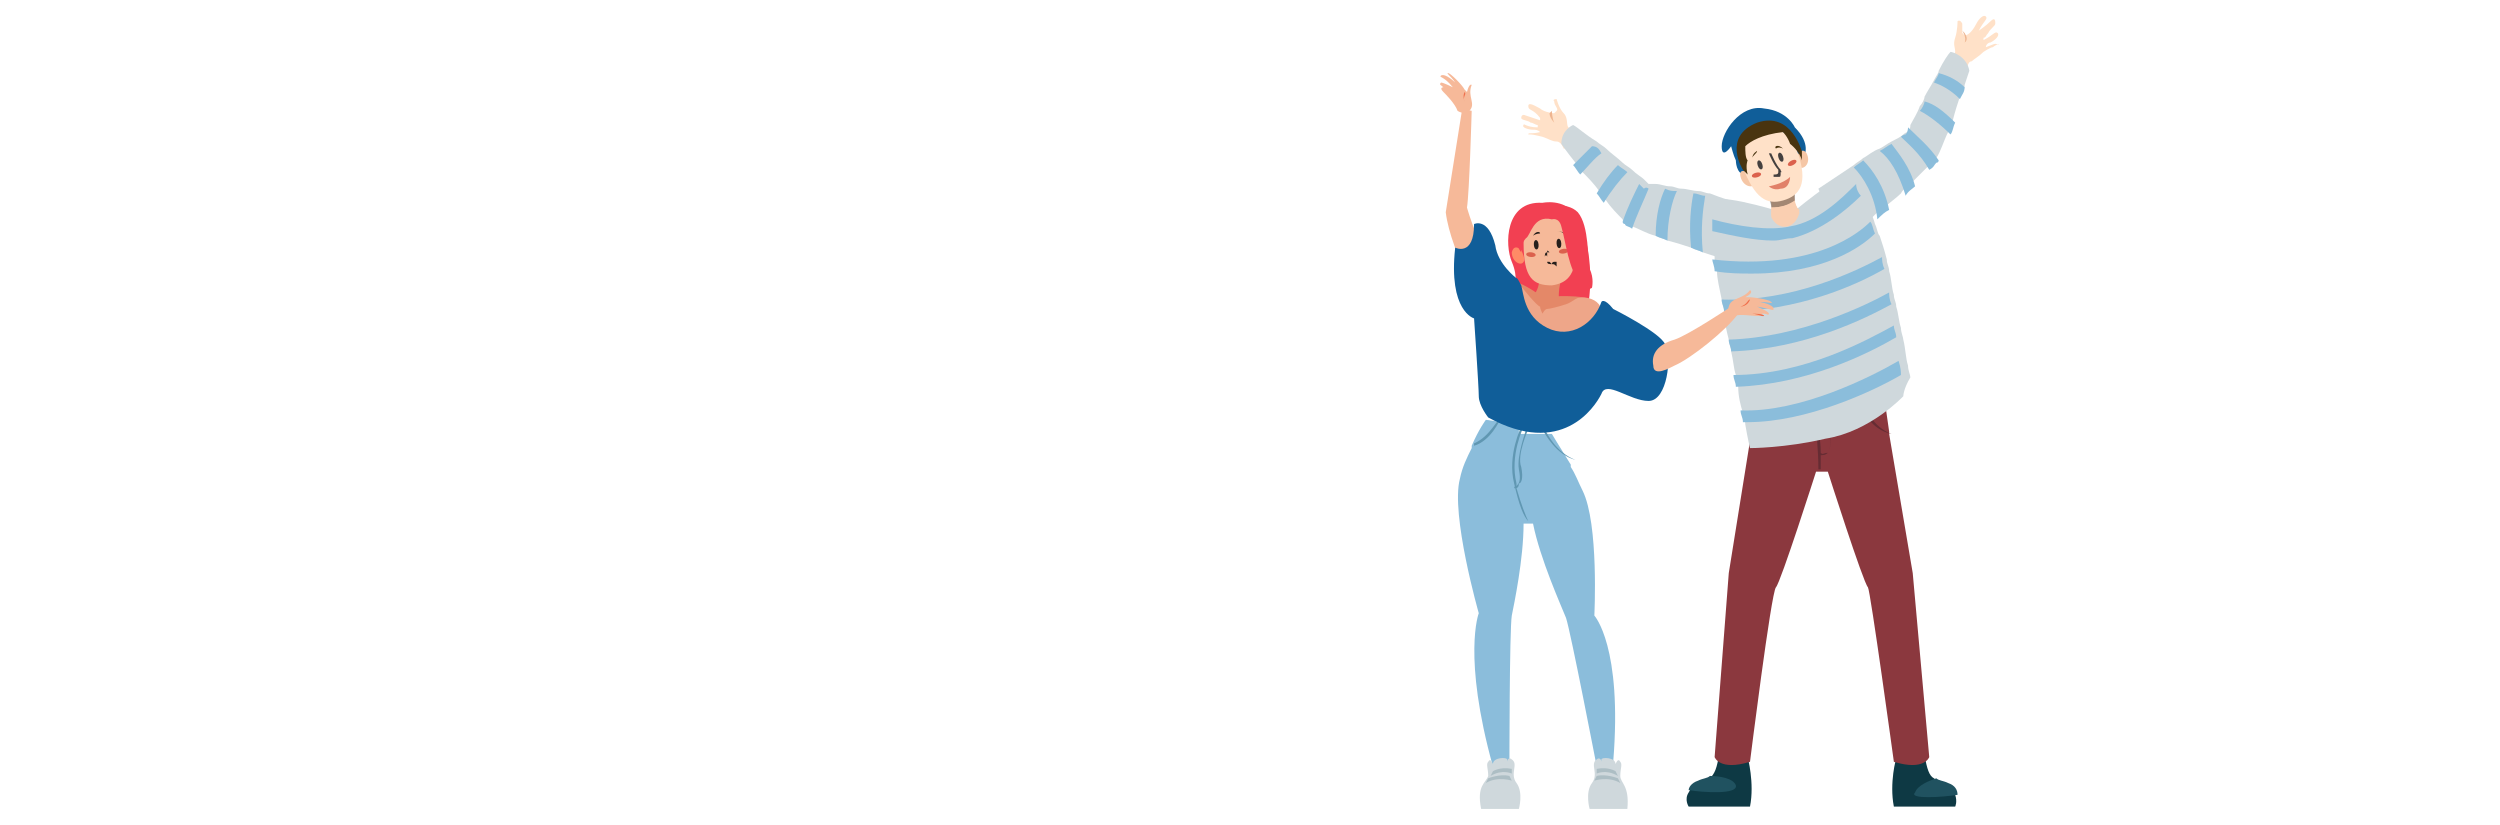 <?xml version="1.0" encoding="utf-8"?>
<!-- Generator: Adobe Illustrator 19.0.0, SVG Export Plug-In . SVG Version: 6.00 Build 0)  -->
<svg version="1.1" id="圖層_1" xmlns="http://www.w3.org/2000/svg" xmlns:xlink="http://www.w3.org/1999/xlink" x="0px" y="0px"
	 viewBox="3 33 106 35" style="enable-background:new 3 33 106 35;" xml:space="preserve">
<style type="text/css">
	.st0{fill:#0E3944;}
	.st1{fill:#205260;}
	.st2{fill:#8B383E;}
	.st3{fill:#662C33;}
	.st4{fill:#FFE1C8;}
	.st5{fill:#EEB590;}
	.st6{fill:#CFD8DC;}
	.st7{fill:#8BBDDB;}
	.st8{fill:#FACFB1;}
	.st9{opacity:0.35;}
	.st10{fill:#105E99;}
	.st11{fill:#F5C6A5;}
	.st12{fill:#DB614D;}
	.st13{fill:#49340F;}
	.st14{fill:#44403F;}
	.st15{fill:#E18169;}
	.st16{fill:#6097B2;}
	.st17{fill:#F24052;}
	.st18{fill:#EEA689;}
	.st19{fill:#E48868;}
	.st20{fill:#ADBEC4;}
	.st21{fill:#FF8B66;}
	.st22{fill:#F6B999;}
	.st23{fill:#261F1C;}
	.st24{fill:#EF6E4B;}
</style>
<g>
	<g>
		<g>
			<path class="st0" d="M74.6,67.2h2.6c0.2-1-0.1-2.1-0.1-2.1l-1.2-0.2c-0.1,0.7-0.2,0.9-0.4,1.1c0,0,0,0,0,0
				c-0.1,0.1-0.3,0.1-0.5,0.2c-0.2,0.1-0.3,0.2-0.4,0.4C74.4,66.9,74.6,67.2,74.6,67.2z"/>
			<path class="st1" d="M74.6,66.5c0.6,0.1,2.1,0.2,2-0.2c-0.1-0.3-0.7-0.4-1.1-0.4c0,0,0,0,0,0c-0.1,0.1-0.3,0.1-0.5,0.2
				C74.7,66.2,74.6,66.4,74.6,66.5z"/>
		</g>
		<g>
			<path class="st0" d="M83.3,67.2h2.6c0,0,0.1-0.2,0-0.5c0-0.2-0.1-0.4-0.4-0.5c-0.2-0.1-0.4-0.1-0.5-0.2c-0.2-0.1-0.3-0.4-0.4-1
				l-1.2,0.2C83.4,65.1,83.1,66.2,83.3,67.2z"/>
			<path class="st1" d="M86,66.7c0-0.2-0.1-0.4-0.4-0.5c-0.2-0.1-0.4-0.1-0.5-0.2c-0.3,0.1-0.8,0.3-0.9,0.6
				C83.9,66.9,85.4,66.8,86,66.7z"/>
		</g>
		<g>
			<g>
				<path class="st2" d="M84.8,65.1c0,0-0.2,0.6-1.5,0.2c0,0-1-7.3-1.1-7.4C82,57.7,80.5,53,80.5,53H80c0,0-1.5,4.7-1.7,4.9
					c-0.2,0.2-1.1,7.4-1.1,7.4c-1.3,0.4-1.5-0.2-1.5-0.2l0.6-7.8l1.3-8.1l2.6,0.3l2.6-0.3l0.3,2.1l0,0.1l1,5.9L84.8,65.1z"/>
			</g>
			<g>
				<path class="st3" d="M83.2,51.4c-0.9-0.2-1.2-1-1.2-1.1l0.1,0C82.1,50.3,82.4,51.1,83.2,51.4L83.2,51.4z"/>
				<path class="st3" d="M80.5,52.2c-0.1,0.1-0.2,0.1-0.3,0.1c0,0.2,0,0.4,0,0.6h-0.1c0-0.8-0.1-1.7-0.1-1.7l0.1,0
					c0,0,0.1,0.5,0.1,1C80.3,52.3,80.3,52.2,80.5,52.2c0.2-0.3,0.1-1.1,0-1.1l0.1,0C80.6,51.2,80.7,51.9,80.5,52.2z"/>
			</g>
		</g>
		<g>
			<path class="st4" d="M87.5,35c-0.1,0-0.4,0.2-0.4,0.2c-0.2,0.2-0.4,0.3-0.5,0.4c-0.2,0-0.2,0.4-0.2,0.4s-0.6,0.3-0.8-0.1
				c0,0,0.3-0.6,0.3-0.7c0-0.2-0.1-0.3,0-0.6c0.1-0.3,0.1-0.7,0.1-0.7s0.1-0.1,0.2,0.1c0,0.1,0,0.4,0,0.4c0,0,0,0,0,0c0,0,0,0,0,0
				c0,0,0.1,0.1,0.1,0.1c0,0,0,0,0,0c0.2,0,0.4-0.3,0.5-0.5c0.1-0.2,0.3-0.4,0.4-0.3c0.1,0.1-0.1,0.2-0.3,0.6l0,0
				c0,0,0.3-0.2,0.5-0.4c0.2-0.2,0.2,0,0.2,0.1c0,0.1-0.2,0.2-0.3,0.4c-0.1,0.1-0.1,0.2-0.2,0.2l0,0.1c0.4-0.2,0.5-0.4,0.6-0.3
				c0.1,0.1-0.1,0.3-0.3,0.4c-0.1,0-0.2,0.1-0.2,0.2c0.3-0.1,0.4-0.2,0.5-0.1C87.9,34.8,87.6,34.9,87.5,35z"/>
			<path class="st5" d="M86.3,34.8c0.1-0.2-0.1-0.5-0.1-0.5c0,0,0.1,0.1,0.1,0.1C86.5,34.7,86.3,34.8,86.3,34.8z"/>
		</g>
		<g>
			<path class="st4" d="M67.9,38.7c0.1,0,0.5,0.1,0.5,0.1c0.3,0.1,0.4,0.2,0.6,0.2c0.2,0,0.3,0.3,0.3,0.3s0.7,0,0.7-0.4
				c0,0-0.5-0.5-0.5-0.5c-0.1-0.1,0-0.4-0.2-0.6c-0.2-0.2-0.3-0.6-0.3-0.6s-0.2,0-0.1,0.1c0,0.2,0.2,0.3,0.1,0.4c0,0,0,0,0,0
				c0,0,0,0,0,0c0,0-0.1,0.1-0.1,0.1c0,0,0,0,0,0c-0.2,0-0.5-0.1-0.6-0.2c-0.2-0.1-0.5-0.3-0.5-0.1c0,0.2,0.2,0.1,0.5,0.5l0,0.1
				c0,0-0.3-0.1-0.6-0.2c-0.2-0.1-0.2,0.1-0.2,0.1c0,0.1,0.3,0.1,0.4,0.2c0.1,0,0.2,0.1,0.3,0.1l0,0.1c-0.5,0-0.6-0.2-0.6-0.1
				c-0.1,0.1,0.2,0.2,0.4,0.2c0.1,0,0.2,0,0.3,0.1c-0.4,0.1-0.5,0-0.5,0.1C67.5,38.7,67.7,38.7,67.9,38.7z"/>
			<path class="st5" d="M68.9,38.2c-0.1-0.2-0.1-0.5-0.1-0.5c0,0-0.1,0.1-0.1,0.1C68.7,38,68.9,38.2,68.9,38.2z"/>
		</g>
		<g>
			<g>
				<path class="st6" d="M86.5,36c0,0-0.1,0.3-0.2,0.6c0,0.2-0.1,0.3-0.2,0.5c-0.1,0.3-0.2,0.6-0.3,1c-0.1,0.2-0.1,0.4-0.2,0.5
					c-0.2,0.4-0.3,0.8-0.5,1.1c0,0,0,0.1-0.1,0.1c-0.1,0.1-0.1,0.2-0.3,0.3c-0.2,0.2-0.4,0.4-0.7,0.7c-0.1,0.1-0.3,0.2-0.4,0.4
					c-0.2,0.2-0.5,0.4-0.7,0.6c-0.2,0.1-0.3,0.2-0.5,0.4c-0.8,0.6-1.4,1.1-1.4,1.1L80.1,41c0.3-0.2,0.9-0.6,1.5-1
					c0.1-0.1,0.3-0.2,0.4-0.3c0.2-0.1,0.4-0.3,0.7-0.4c0.2-0.1,0.3-0.2,0.5-0.3c0.2-0.1,0.4-0.2,0.5-0.3c0.1-0.1,0.2-0.1,0.2-0.1
					s0.1-0.1,0.1-0.3c0.1-0.2,0.3-0.5,0.4-0.8c0.1-0.1,0.2-0.3,0.2-0.4c0.1-0.2,0.3-0.5,0.4-0.7c0.1-0.2,0.2-0.3,0.2-0.4
					c0.2-0.4,0.4-0.7,0.5-0.8C85.8,35.2,86.4,35.4,86.5,36z"/>
			</g>
			<g>
				<path class="st7" d="M83.1,41.9c-0.2,0.1-0.3,0.2-0.5,0.4c-0.1-1-0.6-1.8-1-2.2c0.1-0.1,0.3-0.2,0.4-0.3
					C82.4,40.2,82.9,40.9,83.1,41.9z"/>
			</g>
			<g>
				<path class="st7" d="M84.2,40.9c-0.1,0.1-0.3,0.2-0.4,0.4c-0.3-1-0.7-1.6-1.1-1.9c0.2-0.1,0.3-0.2,0.5-0.3
					C83.5,39.5,84,40.1,84.2,40.9z"/>
			</g>
			<g>
				<path class="st7" d="M85.2,39.8c0,0,0,0.1-0.1,0.1c-0.1,0.1-0.1,0.2-0.3,0.3c-0.4-0.7-0.9-1.1-1.2-1.4c0.1-0.1,0.2-0.1,0.2-0.1
					s0.1-0.1,0.1-0.3C84.3,38.8,84.8,39.2,85.2,39.8z"/>
			</g>
			<g>
				<path class="st7" d="M85.9,38.2c-0.1,0.2-0.1,0.4-0.2,0.5c-0.4-0.4-0.9-0.8-1.3-1c0.1-0.1,0.2-0.3,0.2-0.4
					C85,37.4,85.4,37.7,85.9,38.2z"/>
			</g>
			<g>
				<path class="st7" d="M86.3,36.7c0,0.2-0.1,0.3-0.2,0.5c-0.4-0.4-0.8-0.6-1.1-0.7c0.1-0.2,0.2-0.3,0.2-0.4
					C85.6,36.2,86,36.4,86.3,36.7z"/>
			</g>
		</g>
		<g>
			<g>
				<path class="st6" d="M77,41.6l-0.2,2.6c0,0-0.7-0.2-1.6-0.5c-0.2-0.1-0.3-0.1-0.5-0.2c-0.3-0.1-0.6-0.2-1-0.3
					c-0.2-0.1-0.3-0.1-0.5-0.2c-0.4-0.1-0.7-0.3-1-0.4c-0.1-0.1-0.3-0.1-0.3-0.2c0,0-0.1,0-0.1-0.1c-0.2-0.2-0.5-0.5-0.7-0.8
					c-0.1-0.1-0.2-0.3-0.3-0.4c-0.2-0.3-0.5-0.6-0.7-0.8c-0.1-0.1-0.2-0.3-0.3-0.4c-0.4-0.5-0.6-0.8-0.6-0.8c0-0.6,0.5-0.8,0.5-0.8
					c0.2,0.1,0.5,0.4,1,0.7c0.1,0.1,0.3,0.2,0.4,0.3c0.2,0.2,0.5,0.4,0.7,0.6c0.1,0.1,0.3,0.2,0.4,0.3c0.2,0.2,0.4,0.3,0.5,0.4
					c0.1,0.1,0.2,0.2,0.2,0.2s0.1,0,0.3,0c0.2,0,0.4,0.1,0.6,0.1c0.2,0,0.3,0.1,0.5,0.1c0.2,0,0.5,0.1,0.7,0.1
					c0.2,0,0.3,0.1,0.5,0.1C76,41.4,76.6,41.6,77,41.6z"/>
			</g>
			<g>
				<path class="st7" d="M75.2,43.7c-0.2-0.1-0.3-0.1-0.5-0.2c-0.1-1,0-1.8,0.1-2.3c0.2,0,0.3,0.1,0.5,0.1
					C75.2,41.9,75.1,42.7,75.2,43.7z"/>
			</g>
			<g>
				<path class="st7" d="M74.1,41.1c-0.2,0.4-0.4,1.2-0.4,2.1c-0.2-0.1-0.3-0.1-0.5-0.2c0-0.9,0.2-1.6,0.4-2
					C73.8,41.1,73.9,41.1,74.1,41.1z"/>
			</g>
			<g>
				<path class="st7" d="M72.9,41c-0.2,0.5-0.5,1.1-0.7,1.7c-0.1-0.1-0.3-0.1-0.3-0.2c0,0-0.1,0-0.1-0.1c0.2-0.6,0.5-1.2,0.7-1.6
					c0.1,0.1,0.2,0.2,0.2,0.2S72.8,40.9,72.9,41z"/>
			</g>
			<g>
				<path class="st7" d="M72,40.3c-0.3,0.3-0.7,0.8-1,1.3c-0.1-0.1-0.2-0.3-0.3-0.4c0.3-0.5,0.6-0.9,0.9-1.2
					C71.7,40.1,71.9,40.2,72,40.3z"/>
			</g>
			<g>
				<path class="st7" d="M70.9,39.5c-0.3,0.2-0.6,0.6-0.9,0.9c-0.1-0.1-0.2-0.3-0.3-0.4c0.3-0.3,0.6-0.6,0.8-0.8
					C70.7,39.2,70.8,39.3,70.9,39.5z"/>
			</g>
		</g>
		<g>
			<path class="st6" d="M83.7,49.8c0,0-1.4,1.5-3.3,1.8C78.7,52,77.2,52,77.2,52s-0.1-0.4-0.2-1c0-0.2-0.1-0.3-0.1-0.5
				c-0.1-0.3-0.2-0.7-0.2-1.1c0-0.2-0.1-0.3-0.1-0.5c-0.1-0.3-0.1-0.6-0.2-1c0-0.2-0.1-0.3-0.1-0.5c-0.1-0.4-0.2-0.8-0.2-1.2
				c0-0.2-0.1-0.3-0.1-0.5c-0.1-0.5-0.2-0.9-0.2-1.2c0-0.2-0.1-0.4-0.1-0.5c0-0.1,0-0.1,0-0.1c0-0.4,0-0.7,0-1c0-0.2,0-0.4,0-0.5
				c0-0.6,0-0.9,0-0.9c0.4-0.3,3.2,0.6,3.2,0.6s2-1.7,2.4-1.6c0.2,0.1,0.4,0.2,0.5,0.5c0.1,0.1,0.2,0.3,0.3,0.5
				c0.1,0.3,0.3,0.6,0.4,1c0.1,0.2,0.1,0.4,0.2,0.5c0.1,0.3,0.2,0.6,0.3,1c0,0.2,0.1,0.3,0.1,0.5c0.1,0.3,0.1,0.7,0.2,1
				c0,0.2,0.1,0.3,0.1,0.5c0.1,0.3,0.1,0.6,0.2,0.9c0,0.2,0.1,0.4,0.1,0.5c0.1,0.4,0.1,0.8,0.2,1.1c0,0.2,0.1,0.4,0.1,0.5
				C83.7,49.5,83.7,49.8,83.7,49.8z"/>
			<g>
				<path class="st7" d="M81.9,41.3c-0.6,0.6-1.7,1.5-2.9,1.8c-0.3,0-0.5,0.1-0.8,0.1c-0.8,0-1.7-0.2-2.6-0.4c0-0.2,0-0.4,0-0.5
					c1.1,0.3,2.4,0.5,3.3,0.3c1.2-0.2,2.2-1.2,2.8-1.8C81.7,41,81.8,41.2,81.9,41.3z"/>
			</g>
			<g>
				<path class="st7" d="M82.5,42.9c-0.6,0.6-2.2,1.7-5.2,1.7c-0.5,0-1,0-1.6-0.1c0-0.2-0.1-0.4-0.1-0.5c4.4,0.5,6.3-1.2,6.7-1.6
					C82.4,42.5,82.4,42.7,82.5,42.9z"/>
			</g>
			<g>
				<path class="st7" d="M82.9,44.4c-1.2,0.7-3.7,1.8-6.6,1.8c-0.1,0-0.2,0-0.2,0c0-0.2-0.1-0.3-0.1-0.5c3,0.1,5.7-1.2,6.8-1.8
					C82.8,44,82.8,44.2,82.9,44.4z"/>
			</g>
			<g>
				<path class="st7" d="M83.2,45.9c-1.1,0.6-3.7,1.9-6.8,2c0-0.2-0.1-0.3-0.1-0.5c3.1-0.1,5.9-1.5,6.8-2
					C83.1,45.5,83.1,45.7,83.2,45.9z"/>
			</g>
			<g>
				<path class="st7" d="M83.4,47.3c-1.2,0.7-3.8,2-6.8,2.1c0-0.2-0.1-0.3-0.1-0.5c3,0,5.7-1.5,6.8-2.1C83.3,47,83.4,47.1,83.4,47.3
					z"/>
			</g>
			<g>
				<path class="st7" d="M83.6,48.9c-1.2,0.7-4,2-6.5,2c-0.1,0-0.1,0-0.2,0c0-0.2-0.1-0.3-0.1-0.5c2.5,0.1,5.5-1.4,6.7-2.1
					C83.6,48.6,83.6,48.8,83.6,48.9z"/>
			</g>
		</g>
		<path class="st8" d="M79.1,41c0,0-0.1,0.7,0.2,0.9c0,0-0.1,0.5-0.5,0.6c-0.4,0.1-0.7-0.4-0.7-0.4s0.1-0.7-0.2-0.8L79.1,41z"/>
		<path class="st9" d="M79.1,41.5c0-0.2,0-0.5,0-0.5l-1.2,0.3c0.1,0.1,0.2,0.3,0.2,0.5C78.5,41.8,78.8,41.7,79.1,41.5z"/>
		<path class="st8" d="M78.1,41.8c0,0.2,0,0.4,0,0.4s0.2,0.5,0.7,0.4c0.4-0.1,0.5-0.6,0.5-0.6c-0.1-0.1-0.1-0.2-0.2-0.4
			C78.8,41.7,78.5,41.8,78.1,41.8z"/>
		<g>
			<path class="st10" d="M79.5,39.6c0,0,0.3-0.5-0.4-1.2c0,0-0.3-0.7-1.3-0.8c-1-0.2-1.8,1-1.8,1.6c0,0.6,0.4,0,0.4,0
				s0.1,0.4,0.2,0.6c0,0,0,0.6,0.4,0.6C77.3,40.4,79.5,39.6,79.5,39.6z"/>
			<path class="st11" d="M77.1,40.3c0,0-0.4-0.2-0.3,0.2c0.1,0.4,0.5,0.5,0.6,0.3C77.3,40.7,77.1,40.3,77.1,40.3z"/>
			<path class="st11" d="M79.2,39.6c0,0,0.2-0.4,0.4-0.1c0.2,0.4-0.1,0.7-0.3,0.6C79.2,40,79.2,39.6,79.2,39.6z"/>
			<path class="st4" d="M78.6,41.5c-0.7,0.2-1.2-0.1-1.7-1.4c-0.2-0.7,0-1.2,0.8-1.5c0.8-0.3,1.2,0.1,1.5,0.8
				C79.7,40.8,79.3,41.3,78.6,41.5z"/>
			<ellipse transform="matrix(0.878 -0.479 0.479 0.878 -9.486 42.715)" class="st12" cx="79" cy="39.9" rx="0.2" ry="0.1"/>
			
				<ellipse transform="matrix(0.967 -0.254 0.254 0.967 -7.729 21.04)" class="st12" cx="77.5" cy="40.4" rx="0.2" ry="0.1"/>
			<g>
				<path class="st13" d="M78.6,39.3C78.5,39.3,78.5,39.3,78.6,39.3c-0.2-0.1-0.3,0-0.3,0c0,0,0,0,0,0c0,0,0,0,0,0
					C78.2,39.2,78.4,39.1,78.6,39.3C78.6,39.2,78.6,39.2,78.6,39.3C78.6,39.3,78.6,39.3,78.6,39.3z"/>
			</g>
			<g>
				<path class="st13" d="M77.3,39.7C77.2,39.7,77.2,39.7,77.3,39.7C77.2,39.7,77.2,39.7,77.3,39.7c0-0.2,0.2-0.3,0.2-0.3
					c0,0,0,0,0,0c0,0,0,0,0,0C77.5,39.5,77.3,39.6,77.3,39.7C77.3,39.7,77.3,39.7,77.3,39.7z"/>
			</g>
			
				<ellipse transform="matrix(0.947 -0.321 0.321 0.947 -8.577 27.269)" class="st14" cx="78.5" cy="39.7" rx="0.1" ry="0.2"/>
			<ellipse transform="matrix(0.948 -0.319 0.319 0.948 -8.7 26.826)" class="st14" cx="77.6" cy="40" rx="0.1" ry="0.2"/>
			<path class="st15" d="M78,40.9c0,0,0.6-0.1,0.9-0.4c0,0,0,0.5-0.4,0.5C78.2,41.1,78,40.9,78,40.9z"/>
			<g>
				<path class="st14" d="M78.4,40.5c-0.1,0-0.1,0-0.2,0l0-0.1c0.1,0,0.2,0,0.2-0.1c0,0,0,0,0-0.1c-0.2-0.2-0.4-0.7-0.4-0.7l0.1,0
					c0,0,0.2,0.5,0.4,0.7c0,0.1,0.1,0.1,0,0.1C78.5,40.5,78.5,40.5,78.4,40.5z"/>
			</g>
			<path class="st13" d="M77.5,38.2c-1.5,0.6-0.6,2-0.6,2l0.2,0.2c-0.1-0.4,0-0.6,0-0.6C77,39.7,77,39.4,77,39.2
				c0.2-0.2,0.7-0.5,1.6-0.6c0,0,0.2,0.2,0.3,0.5c0,0,0.4,0.3,0.5,0.7l0-0.4C79.4,39.5,79,37.7,77.5,38.2z"/>
		</g>
	</g>
	<g>
		<g>
			<g>
				<g>
					<g>
						<path class="st7" d="M71.4,65.3l-0.7,0.2c0,0-1.1-5.7-1.3-6.3c-0.2-0.5-1.1-2.5-1.4-4c0,0-0.1,0-0.2,0h0c0,0-0.1,0-0.1,0
							c0,0-0.1,0-0.1,0c0,1.5-0.4,3.4-0.5,3.9c-0.1,0.6-0.1,6.4-0.1,6.4l-0.7,0c-1.3-4.7-0.6-6.5-0.6-6.5s-1.2-4.2-0.8-5.7
							c0.1-0.5,0.3-0.9,0.5-1.3c0,0,0-0.1,0-0.1c0.3-0.7,0.6-1.1,0.6-1.1l1.4,0.2l0,0l0,0v0.4l0.2,0l0,0h0l0.6,0l0.1,0l0.5,0
							c0,0,0.3,0.5,0.8,1.3c0,0,0,0.1,0,0.1c0.2,0.3,0.3,0.6,0.5,1c0.7,1.4,0.5,5.3,0.5,5.3S71.8,60.4,71.4,65.3z"/>
					</g>
				</g>
				<g>
					<g>
						<path class="st16" d="M66.6,50.8c0,0-0.4,0.9-1.1,1.1c0,0,0-0.1,0-0.1C66.2,51.5,66.5,50.7,66.6,50.8L66.6,50.8z"/>
					</g>
				</g>
				<g>
					<g>
						<path class="st16" d="M69.8,52.5c-0.8-0.2-1.3-1.1-1.4-1.3c0,0,0-0.1,0-0.1l0.1,0c0,0,0,0,0,0.1C68.6,51.4,69,52.2,69.8,52.5
							C69.7,52.5,69.8,52.5,69.8,52.5z"/>
					</g>
				</g>
				<g>
					<g>
						<path class="st16" d="M67.8,55.1C67.7,55,67.7,55,67.8,55.1c-0.2-0.2-0.4-0.7-0.6-1.6c-0.3-1.2,0.3-2.4,0.3-2.4l0.1,0
							c0,0-0.6,1.2-0.3,2.4c0,0,0,0.1,0,0.1c0,0,0,0.1,0,0.1C67.5,54.4,67.7,54.9,67.8,55.1z"/>
					</g>
				</g>
				<g>
					<g>
						<path class="st16" d="M67.2,53.7C67.2,53.7,67.2,53.7,67.2,53.7L67.2,53.7c0-0.1,0.1-0.1,0.1-0.1c0.1-0.1,0.2-0.2,0.1-0.7
							c-0.1-0.6,0.3-1.6,0.3-1.7l0.1,0c0,0-0.5,1.1-0.3,1.6c0.1,0.5,0,0.7-0.1,0.7C67.4,53.7,67.3,53.7,67.2,53.7z"/>
					</g>
				</g>
			</g>
			<g>
				<path class="st17" d="M67.2,45.2c0,0,0.2-0.4-0.1-1.1c-0.3-0.7-0.3-2.6,1.3-2.5c0,0,0.9-0.2,1.4,0.5c0.5,0.6,0.9,2.8,0.4,4.4
					C69.8,48.1,66.6,47.6,67.2,45.2z"/>
			</g>
			<g>
				<path class="st18" d="M69,51.1c0,0-1.5,0.5-2.9-0.5c0,0-0.3-5.3,0.2-5.7c0.2-0.2,0.6,0,1.1,0.2c0.5,0.2,1,0.6,1,0.6
					s0.9-0.1,1.6-0.1c0.5,0,0.8,0.2,0.9,0.5C71,46.9,69,51.1,69,51.1z"/>
			</g>
			<g>
				<path class="st19" d="M70.1,45.6c-0.3,0-0.4,0.2-0.7,0.3c-0.3,0.1-0.7,0.2-0.8,0.2c-0.1,0-0.2,0.2-0.2,0.2s-0.1-0.2-0.1-0.3
					c-0.1,0-0.7-0.7-0.9-1c0.5,0.2,1,0.6,1,0.6S69.3,45.5,70.1,45.6C70.1,45.6,70.1,45.6,70.1,45.6z"/>
			</g>
			<g>
				<g>
					<path class="st6" d="M66.1,65.9c0-0.3-0.1-0.5,0-0.6c0.1-0.2,0.2,0.1,0.2,0.1c0-0.3,0.6-0.3,0.6-0.2c0,0,0,0.1,0,0.1
						c0-0.1,0.1-0.2,0.2-0.1c0.3,0.2-0.1,0.6,0.2,1c0.3,0.4,0.1,1.1,0.1,1.1h-1.6C65.6,66.3,66,66.2,66.1,65.9z"/>
				</g>
				<g>
					<path class="st20" d="M67.1,65.8c0,0-0.4-0.2-0.9,0.1l0.1-0.2c0,0,0.3-0.2,0.8-0.1L67.1,65.8z"/>
				</g>
				<g>
					<path class="st20" d="M67.1,66.1c0,0-0.6-0.2-1.1,0.1l0.1-0.2c0,0,0.5-0.2,0.9-0.1L67.1,66.1z"/>
				</g>
			</g>
			<g>
				<g>
					<path class="st6" d="M71.7,65.9c0-0.3,0.1-0.5,0-0.6c-0.1-0.2-0.2,0.1-0.2,0.1c0-0.3-0.6-0.3-0.6-0.2c0,0,0,0.1,0,0.1
						c0-0.1-0.1-0.2-0.2-0.1c-0.3,0.2,0.1,0.6-0.2,1c-0.3,0.4-0.1,1.1-0.1,1.1h1.6C72.1,66.3,71.7,66.2,71.7,65.9z"/>
				</g>
				<g>
					<path class="st20" d="M70.7,65.8c0,0,0.4-0.2,0.9,0.1l-0.1-0.2c0,0-0.3-0.2-0.8-0.1L70.7,65.8z"/>
				</g>
				<g>
					<path class="st20" d="M70.6,66.1c0,0,0.6-0.2,1.1,0.1L71.6,66c0,0-0.5-0.2-0.9-0.1L70.6,66.1z"/>
				</g>
			</g>
			<g>
				<path class="st19" d="M68.3,43.9c0,0,0.1,1.4-0.3,1.6c0,0,0.3,0.5,1.1,0.2c0,0-0.1-0.7,0.4-1.6C69.8,43.6,68.3,43.9,68.3,43.9z"
					/>
			</g>
			<g>
				<g>
					<path class="st21" d="M69.7,43.4c0,0,0.3-0.3,0.4,0c0.1,0.4-0.3,0.6-0.4,0.5C69.6,43.8,69.7,43.4,69.7,43.4z"/>
				</g>
				<g>
					<path class="st21" d="M67.5,43.6c0,0-0.3-0.3-0.4,0.1c0,0.4,0.4,0.6,0.5,0.4C67.7,44,67.5,43.6,67.5,43.6z"/>
				</g>
				<g>
					<path class="st22" d="M68.8,45.1c0.7-0.1,1.1-0.5,1-1.9c-0.1-0.7-0.5-1.1-1.2-1.1c-0.8,0.1-1.1,0.5-1,1.2
						C67.6,44.8,68,45.1,68.8,45.1z"/>
				</g>
				<g>
					
						<ellipse transform="matrix(-0.995 -9.618175e-002 9.618175e-002 -0.995 131.259 93.908)" class="st12" cx="67.9" cy="43.8" rx="0.2" ry="0.1"/>
				</g>
				<g>
					
						<ellipse transform="matrix(-0.99 0.142 -0.142 -0.99 144.208 77.059)" class="st12" cx="69.4" cy="43.7" rx="0.2" ry="0.1"/>
				</g>
				<g>
					<g>
						<path class="st23" d="M68,43C68,43,68,43,68,43c0.1-0.1,0.3-0.1,0.3-0.1c0,0,0,0,0,0c0,0,0,0,0,0C68.3,42.8,68.1,42.8,68,43
							C68,43,68,43,68,43C68,43,68,43,68,43z"/>
					</g>
				</g>
				<g>
					<g>
						<path class="st23" d="M69,42.8C69,42.8,69,42.8,69,42.8c0,0,0.2,0,0.3,0.1c0,0,0,0,0.1,0c0,0,0,0,0,0
							C69.2,42.8,69,42.8,69,42.8C69,42.8,69,42.8,69,42.8C69,42.8,69,42.8,69,42.8z"/>
					</g>
				</g>
				<g>
					
						<ellipse transform="matrix(-0.997 8.087455e-002 -8.087455e-002 -0.997 139.641 81.132)" class="st23" cx="68.2" cy="43.4" rx="0.1" ry="0.2"/>
				</g>
				<g>
					
						<ellipse transform="matrix(-0.997 8.000304e-002 -8.000304e-002 -0.997 141.555 80.956)" class="st23" cx="69.2" cy="43.3" rx="0.1" ry="0.2"/>
				</g>
				<g>
					<g>
						<path class="st23" d="M68.6,43.9C68.6,43.9,68.7,43.9,68.6,43.9L68.6,43.9c0-0.1,0-0.1,0-0.1c0,0,0-0.1,0-0.1c0,0,0,0,0,0
							l0.1,0c-0.1-0.1-0.1-0.1-0.1,0c-0.1,0-0.1,0.1-0.1,0.2C68.5,43.8,68.6,43.8,68.6,43.9z"/>
					</g>
				</g>
				<g>
					<path class="st17" d="M68.8,42.3c0,0,0.3-0.1,0.4,0.3c0.2,0.7,0.3,1.8,0.8,2.4c0.3,0.4,0.5,0.2,0.5,0.2s0.1-0.4-0.1-0.8
						c-0.1-0.4,0-1.8-0.5-2.4c-0.5-0.5-1.4-0.2-1.4-0.2s-0.4-0.3-0.9,0c-0.4,0.3-0.5,1.4-0.1,1.9c0,0,0-0.4,0.2-0.6
						C67.9,43,68,42.1,68.8,42.3z"/>
				</g>
			</g>
			<g>
				<g>
					<path class="st22" d="M65.4,36.6c-0.2,0.5,0.2,0.8-0.1,1.1c-0.2,0.2-0.5,0-0.5,0c-0.1-0.3-0.5-0.7-0.6-0.8
						c-0.2-0.2,0-0.2,0-0.2c0,0,0,0,0,0c-0.1-0.1-0.2-0.1-0.1-0.2c0.1,0,0.5,0.2,0.5,0.2c-0.4-0.5-0.6-0.4-0.5-0.5
						c0.2-0.1,0.6,0.3,0.6,0.3c-0.2-0.3-0.4-0.4-0.3-0.4c0.1,0,0.6,0.5,0.7,0.7c0,0,0.1,0.1,0.1,0.1C65.3,36.5,65.4,36.6,65.4,36.6z
						"/>
				</g>
				<g>
					<path class="st24" d="M65.1,36.9C65.2,36.9,65.2,36.9,65.1,36.9c0.1,0.1-0.1,0.2,0,0.4C65.1,37.3,65,37.1,65.1,36.9z"/>
				</g>
				<g>
					<path class="st24" d="M64.6,37c0,0-0.3-0.3-0.4-0.3c0,0,0,0,0,0C64.3,36.7,64.6,37,64.6,37z"/>
				</g>
			</g>
			<g>
				<path class="st22" d="M65.4,37.7c0,0-0.1,3.5-0.2,4.1c0,0,0.6,2.2,1.6,3c0,0,0.1,0.6-0.7,1.7c0,0-1.6-2.8-1.8-4.5l0.7-4.4
					L65.4,37.7z"/>
			</g>
			<g>
				<path class="st10" d="M67.5,45.1c0.1,0.3,0.1,1.3,1.1,1.8c1,0.5,2-0.2,2.3-1.1c0,0,0.1-0.2,0.5,0.3c0,0,2,1,2.2,1.5
					c0.3,0.5,0.1,2.4-0.7,2.4c-0.8,0-1.8-0.9-2-0.3c-0.3,0.6-1.7,2.7-4.8,1c0,0-0.4-0.5-0.4-0.9c0-0.4-0.2-3.3-0.2-3.3
					s-1.1-0.3-0.8-3c0,0,0.8,0.4,0.8-1c0,0,0.6-0.3,0.9,0.9c0.1,0.8,0.9,1.4,0.9,1.4S67.3,44.7,67.5,45.1z"/>
			</g>
			<g>
				<path class="st22" d="M74,48.5c0.7-0.3,2.2-1.5,2.7-2.2L76.4,46c0,0-1.8,1.2-2.4,1.4c-0.7,0.2-1,0.6-0.9,1.1
					C73.1,49,73.8,48.6,74,48.5z"/>
			</g>
			<g>
				<g>
					<path class="st22" d="M77.2,45.3c-0.3,0.4-0.8,0.3-0.9,0.7c-0.1,0.3,0.2,0.4,0.2,0.4c0.3-0.1,0.8,0,1,0c0.2,0,0.2-0.1,0.2-0.1
						c0,0,0,0,0.1,0c0.1,0,0.2,0.1,0.2,0c0-0.1-0.5-0.3-0.5-0.3c0.6,0.1,0.7,0.2,0.7,0.1c0-0.2-0.6-0.3-0.6-0.3c0.4,0,0.6,0.1,0.5,0
						c-0.1-0.1-0.7-0.2-1-0.2c-0.1,0-0.1,0-0.1,0C77.4,45.4,77.2,45.3,77.2,45.3z"/>
				</g>
				<g>
					<path class="st24" d="M77.2,45.7C77.1,45.7,77.1,45.7,77.2,45.7c-0.1,0-0.1,0.2-0.4,0.3C76.8,46,77.1,46,77.2,45.7z"/>
				</g>
				<g>
					<path class="st24" d="M77.3,46.3c0.1,0,0.4,0.1,0.4,0.1c0,0,0,0,0.1,0C77.8,46.3,77.4,46.3,77.3,46.3z"/>
				</g>
			</g>
		</g>
		<g>
			<path class="st23" d="M68.8,44.2C68.8,44.2,68.8,44.2,68.8,44.2c-0.1,0-0.2,0-0.2-0.1c0,0,0,0,0,0c0,0,0,0,0,0c0,0,0,0,0,0
				c0,0,0,0,0,0c0,0,0.1,0,0.1,0c0,0,0,0,0,0C68.7,44.1,68.7,44.1,68.8,44.2c0-0.1,0.1-0.1,0.1-0.1c0,0,0,0,0,0c0,0,0,0,0,0
				c0,0,0,0,0.1,0c0,0,0,0,0,0.1c0,0,0,0,0,0c0,0,0,0,0,0.1C68.9,44.2,68.9,44.2,68.8,44.2z"/>
		</g>
	</g>
</g>
</svg>
